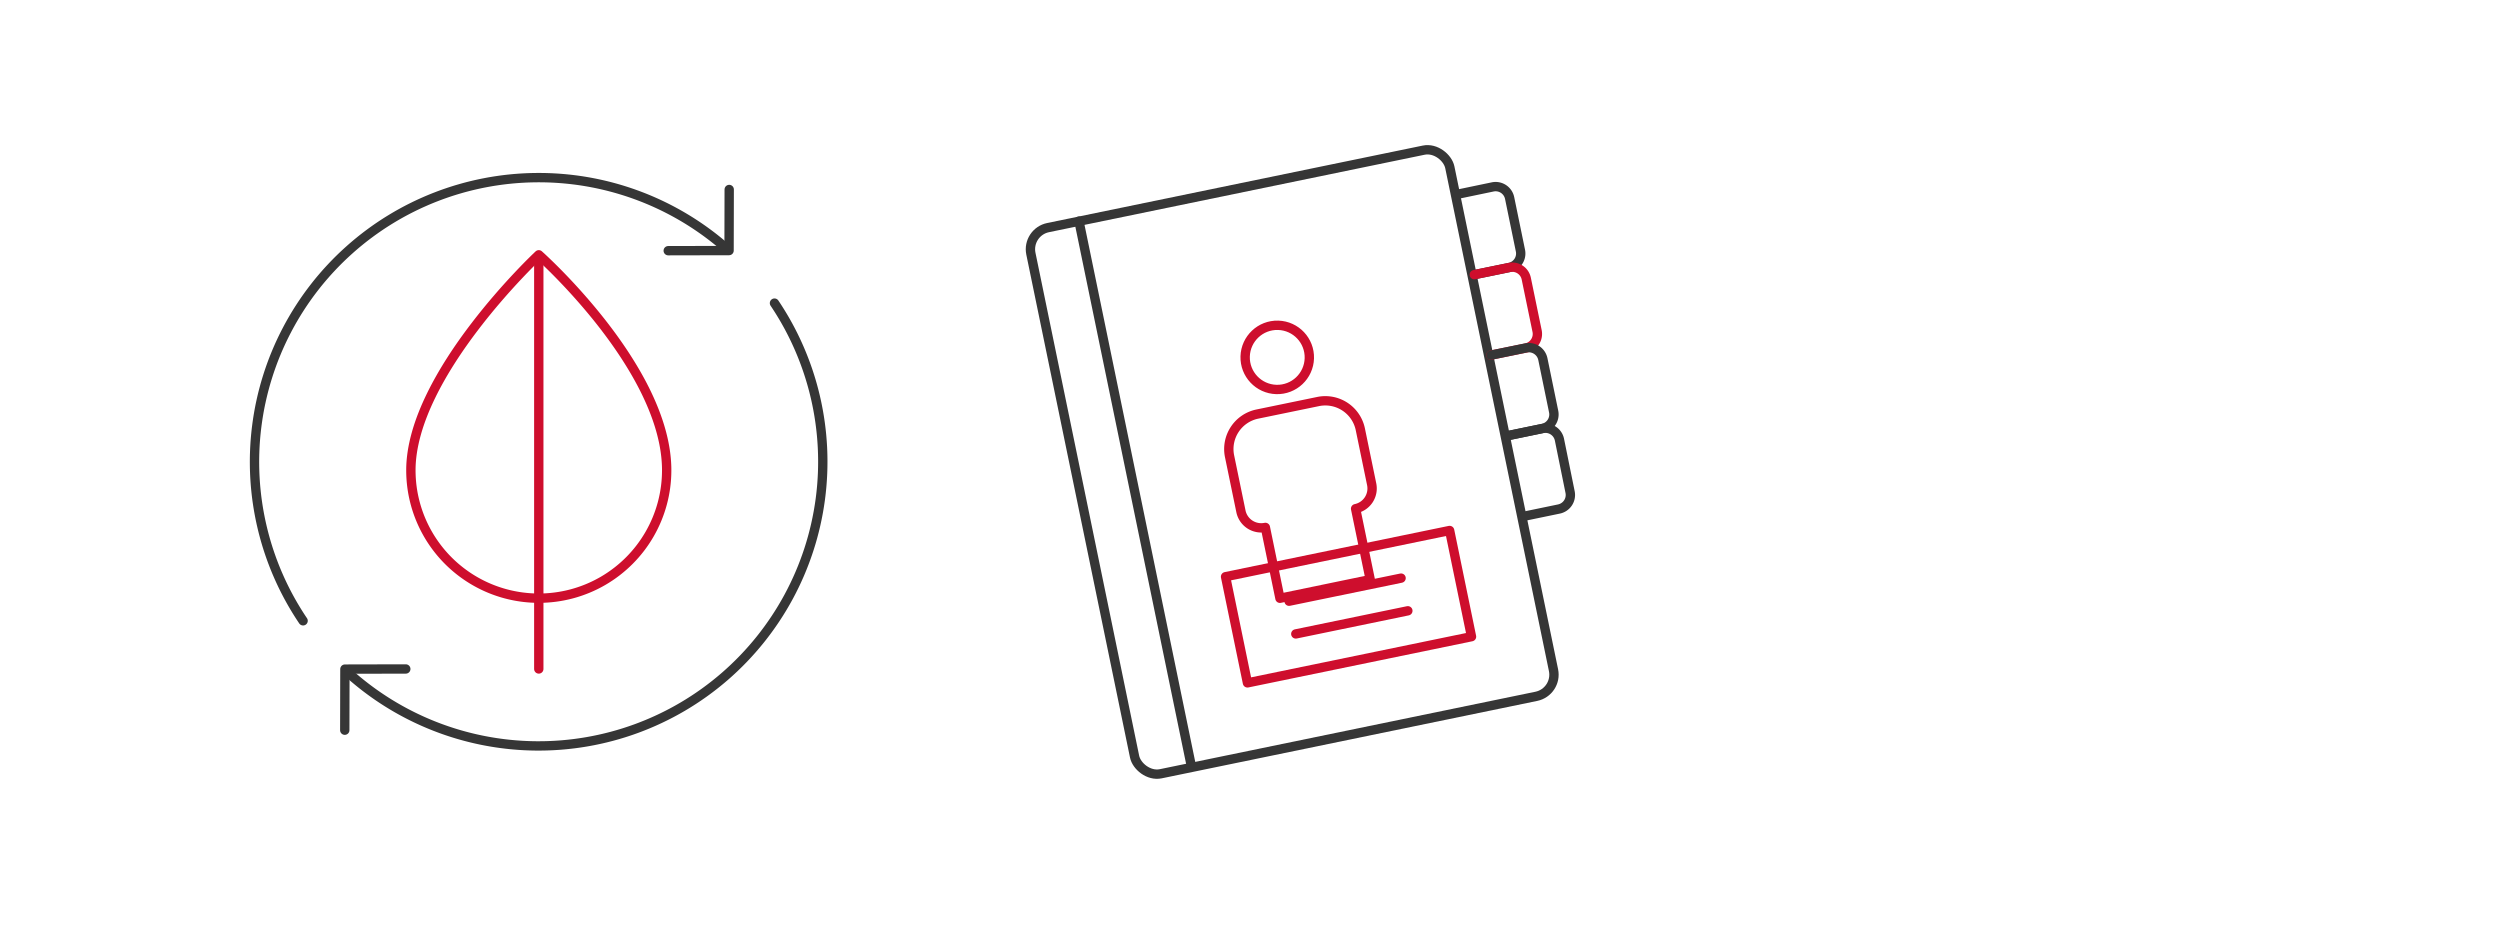 <svg id="Layer_1" data-name="Layer 1" xmlns="http://www.w3.org/2000/svg" viewBox="0 0 535 200"><defs><style>.cls-1,.cls-2{fill:none;stroke-linecap:round;stroke-linejoin:round;stroke-width:2px;}.cls-1{stroke:#ce0e2d;}.cls-2{stroke:#363636;}</style></defs><path class="cls-1" d="M142.67,100.64a27.37,27.37,0,0,1-54.74,0c0-20.55,27.37-46.11,27.37-46.11S142.67,78.81,142.67,100.64Z"/><line class="cls-1" x1="115.3" y1="55.49" x2="115.3" y2="143.16"/><polyline class="cls-2" points="156.05 40.55 156.02 53.62 143 53.65"/><polyline class="cls-2" points="73.78 156.26 73.81 143.19 86.84 143.16"/><path class="cls-2" d="M154.77,52.56a60.83,60.83,0,0,0-89.91,80.29"/><path class="cls-2" d="M74.4,143.87a60.83,60.83,0,0,0,91.34-79"/><rect class="cls-2" x="230.77" y="39.17" width="91.54" height="119.34" rx="4.73" transform="translate(-14.27 57.9) rotate(-11.65)"/><path class="cls-2" d="M312,41.55,319.44,40a3.06,3.06,0,0,1,3.62,2.38l2.31,11.23A3.05,3.05,0,0,1,323,57.24l-7.49,1.54"/><path class="cls-1" d="M315.5,58.78,323,57.24a3.06,3.06,0,0,1,3.62,2.38l2.32,11.23a3.07,3.07,0,0,1-2.38,3.62L319.06,76"/><path class="cls-2" d="M319.06,76l7.49-1.54a3.07,3.07,0,0,1,3.62,2.38l2.31,11.23a3.06,3.06,0,0,1-2.38,3.62l-7.49,1.55"/><path class="cls-2" d="M322.61,93.25l7.49-1.55a3.07,3.07,0,0,1,3.62,2.38L336,105.31a3.07,3.07,0,0,1-2.39,3.62l-7.48,1.55"/><line class="cls-2" x1="230.9" y1="47.33" x2="254.95" y2="163.96"/><rect class="cls-1" x="264.11" y="118.21" width="48.96" height="23.2" transform="translate(-20.27 60.97) rotate(-11.65)"/><line class="cls-1" x1="275.86" y1="128.66" x2="299.83" y2="123.72"/><line class="cls-1" x1="277.3" y1="135.66" x2="301.28" y2="130.71"/><circle class="cls-1" cx="273.35" cy="76.48" r="6.87" transform="translate(188.87 347.47) rotate(-88.32)"/><path class="cls-1" d="M282.07,85.93l-13,2.68a7.65,7.65,0,0,0-5.95,9l2.44,11.82a4.43,4.43,0,0,0,5.23,3.44h0l3.12,15.16,19.32-4-3.13-15.17h0a4.42,4.42,0,0,0,3.44-5.22l-2.44-11.82A7.65,7.65,0,0,0,282.07,85.93Z"/></svg>
